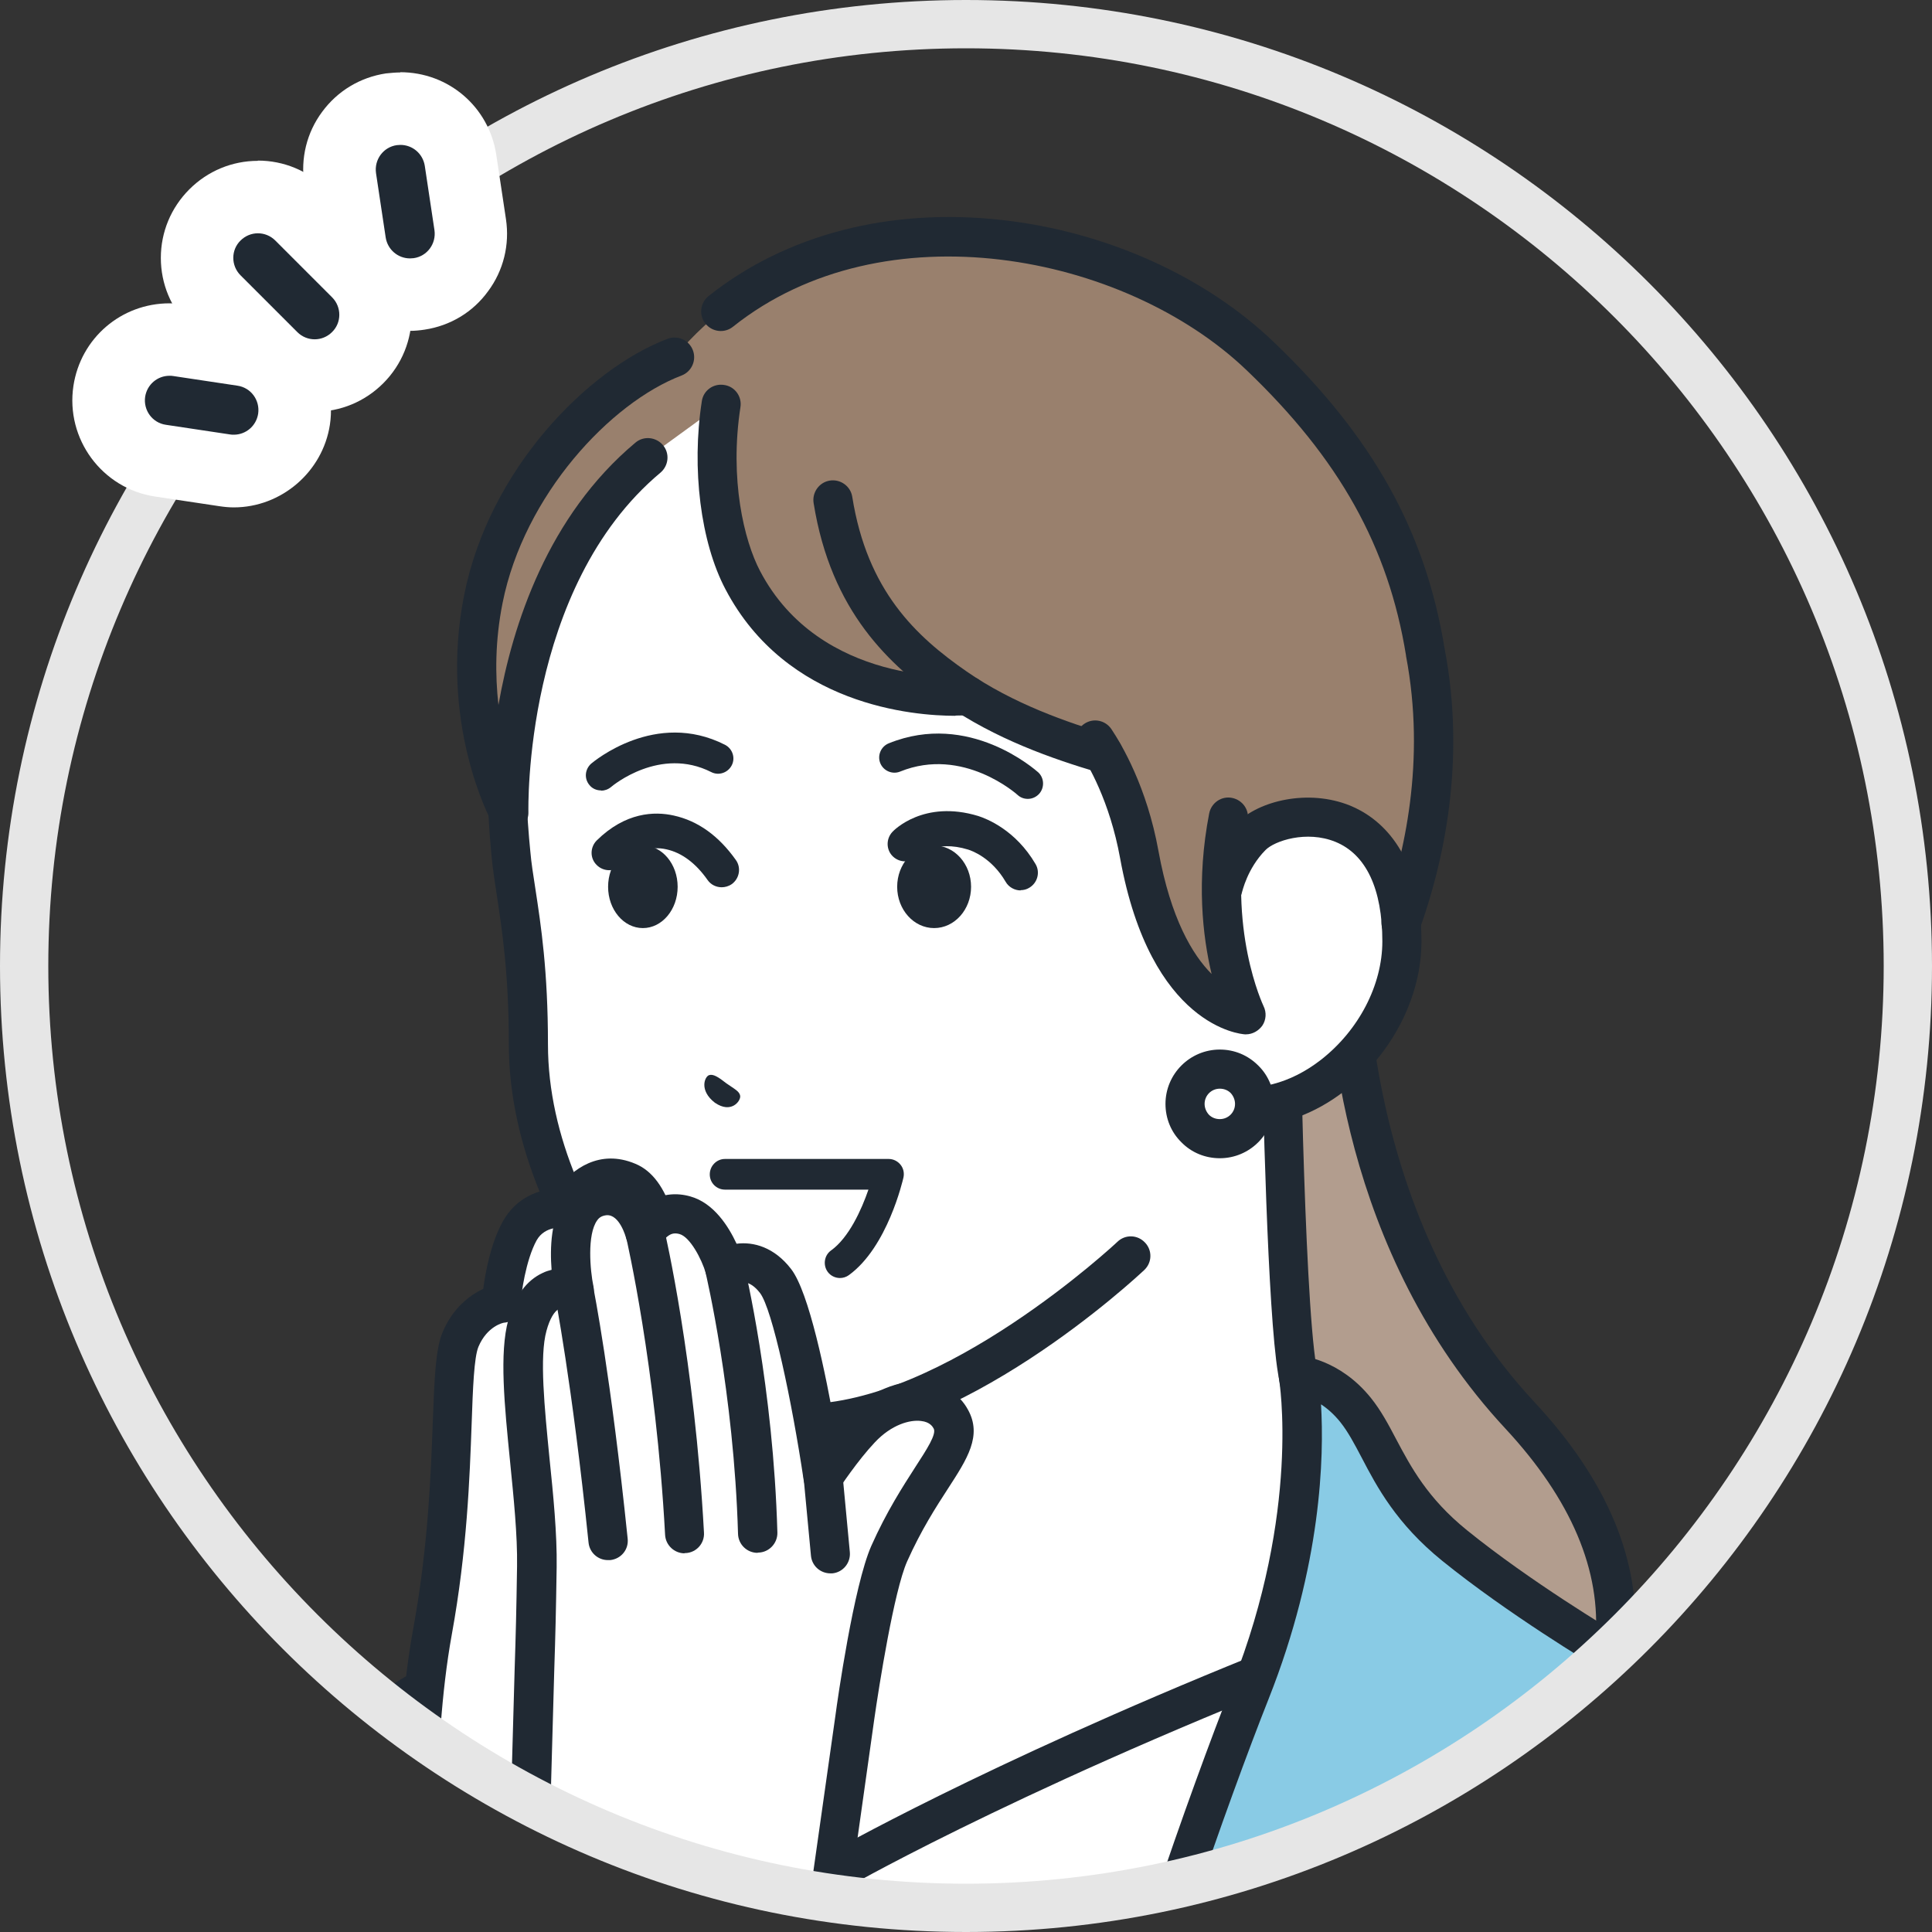 <?xml version="1.0" encoding="UTF-8"?>
<svg id="_キャラ_人間" data-name="キャラ＿人間" xmlns="http://www.w3.org/2000/svg" xmlns:xlink="http://www.w3.org/1999/xlink" viewBox="0 0 80 80">
  <rect x="0" y="0" width="80" height="80" fill="#333333" stroke="none"/>
  <defs>
    <style>
      .cls-1 {
        fill: #b29d8e;
      }

      .cls-1, .cls-2, .cls-3, .cls-4, .cls-5, .cls-6, .cls-7, .cls-8 {
        stroke-width: 0px;
      }

      .cls-2 {
        fill: #e6e6e6;
      }

      .cls-3 {
        fill: #202933;
      }

      .cls-4 {
        fill: #ffefd9;
      }

      .cls-5 {
        fill: none;
      }

      .cls-6 {
        fill: #89cbe5;
      }

      .cls-7 {
        fill: #fff;
      }

      .cls-8 {
        fill: #99806d;
      }

      .cls-9 {
        clip-path: url(#clippath);
      }
    </style>
    <clipPath id="clippath">
      <circle class="cls-5" cx="39" cy="40" r="39"/>
    </clipPath>
  </defs>
  <g class="cls-9">
    <g>
      <g>
        <g>
          <path class="cls-1" d="m62.94,58.59c7.66,8.23,2.32,14.88-.23,16.8-3.34,2.52-14.66,1.89-14.66,1.89l-.94-38.76h8.68s-.65,11.69,7.15,20.07Z"/>
          <path class="cls-3" d="m51.11,78.16c3.7,0,9.68-.3,12.09-2.12,1.87-1.41,4.16-4.34,4.48-7.95.3-3.39-1.1-6.77-4.15-10.04-7.46-8.02-6.94-19.36-6.93-19.47.01-.22-.07-.44-.22-.6-.15-.16-.37-.25-.59-.25h-8.68c-.45,0-.81.36-.81.81,0,.45.36.81.81.81h7.85c0,2.91.58,12.5,7.38,19.81,2.72,2.93,3.98,5.89,3.72,8.8-.27,3.09-2.24,5.6-3.84,6.8-2.55,1.92-11.06,1.9-14.13,1.73-.44-.02-.83.32-.85.76-.02.45.32.83.76.85.15,0,1.38.07,3.1.07Z"/>
        </g>
        <g>
          <path class="cls-7" d="m34.14,62.46c.33-1,.53-3.53.53-5.32v-2.43s8.26-6.16,8.26-6.16l10.06-8.48s.18,13.46.72,16.67c.91,5.41,3.61,8.83,5.09,9.88,5.26,3.73,7.72,6.03,7.72,6.03l-25.87,14.65h-13.55s-7.2-15.33-7.2-15.33c0,0,2.35-1.68,7.8-5.32,2.08-1.39,6.09-3.18,6.42-4.18Z"/>
          <path class="cls-3" d="m26.38,87.64l-7.2-15.33c-.17-.35-.06-.78.26-1,.02-.02,2.42-1.73,7.82-5.33.75-.5,1.73-1.05,2.68-1.58,1.26-.7,3.16-1.76,3.43-2.21.26-.81.48-3.11.48-5.05v-2.43c0-.26.12-.5.33-.65l8.24-6.15,10.05-8.46c.24-.2.57-.25.86-.12.28.13.47.41.47.73,0,.13.18,13.44.71,16.54.84,4.98,3.31,8.32,4.76,9.36,5.24,3.72,7.7,6,7.81,6.09.19.18.28.43.25.69-.03.26-.18.48-.41.61l-25.87,14.65c-.39.22-.88.08-1.1-.31-.22-.39-.08-.88.31-1.1l24.88-14.09c-1.12-.95-3.36-2.78-6.8-5.22-1.44-1.02-4.43-4.52-5.42-10.41-.43-2.57-.63-11.33-.7-15.08l-8.76,7.38s-.02.02-.04.03l-7.94,5.92v2.03c0,1.87-.2,4.47-.57,5.58-.3.91-1.71,1.72-4.17,3.09-.92.51-1.88,1.04-2.57,1.51-3.92,2.61-6.25,4.22-7.23,4.91l6.91,14.72c.19.4.02.89-.39,1.08-.11.05-.23.08-.34.08-.3,0-.6-.17-.73-.47Zm6.99-25.43s0,0,0,0c0,0,0,0,0,0Z"/>
        </g>
        <g>
          <path class="cls-7" d="m27.54,67.48c.27,6.61,5.28,9.65,5.28,9.65l2.07.21s12.22-6.32,21.68-9.75c0,4.92-.06,12.74-.15,21.32-5.27,2.11-11.02,3.27-17.05,3.27-7.26,0-14.12-1.69-20.22-4.68l.12-6.32s.52-6.29,8.26-13.7Z"/>
          <path class="cls-3" d="m34.89,78.15c.14,0,.28-.04.4-.11.08-.05,8.07-4.57,21.57-9.69.42-.16.63-.63.47-1.04-.16-.42-.63-.63-1.04-.47-12.36,4.69-20.15,8.89-21.56,9.67l-1.62-.17c-.43-.29-1.73-1.26-2.73-2.79-.25-.37-.75-.48-1.12-.23-.37.25-.48.75-.23,1.12,1.42,2.16,3.3,3.33,3.38,3.38.1.06.22.1.34.12l2.07.21s.06,0,.08,0Z"/>
        </g>
        <g>
          <path class="cls-6" d="m51.77,70.06c2.99-7.52,1.98-13.11,1.98-13.11,0,0,1.29.09,2.38,1.45,1.09,1.36,1.46,3.47,4.1,5.6,2.73,2.21,6.25,4.31,6.3,4.34,1.84,1.09,6.16,3.65,7.98,7.49-7.04,8.36-17.01,14.18-28.33,15.86.1-2.52.19-4.41.26-5.14.28-2.69,3.63-12.2,5.33-16.48Z"/>
          <path class="cls-3" d="m45.64,92.29c-.18-.16-.28-.39-.27-.63.11-2.79.19-4.49.27-5.2.29-2.81,3.66-12.36,5.38-16.7h0c2.85-7.19,1.95-12.62,1.94-12.67-.04-.25.03-.5.19-.68.17-.19.41-.28.66-.27.07,0,1.66.13,2.96,1.75.41.51.72,1.09,1.04,1.7.61,1.15,1.3,2.45,2.93,3.77,2.64,2.14,6.06,4.18,6.21,4.27,1.91,1.13,6.37,3.78,8.29,7.84.14.29.09.63-.11.87-7.35,8.74-17.59,14.47-28.83,16.14-.04,0-.08,0-.12,0-.2,0-.39-.07-.54-.21Zm20.47-23.26c-.15-.09-3.66-2.19-6.39-4.4-1.89-1.53-2.7-3.05-3.34-4.28-.3-.57-.56-1.06-.87-1.45-.27-.34-.55-.58-.81-.75.13,2.15.03,6.65-2.17,12.2h0c-1.65,4.15-5,13.64-5.27,16.27-.06.58-.14,1.96-.22,4.1,10.29-1.76,19.65-7.06,26.51-15.02-1.83-3.36-5.71-5.66-7.43-6.68Z"/>
        </g>
        <g>
          <path class="cls-4" d="m20.22,68.6c6.6-3.16,9.59-5.31,9.59-5.31,0,0,1.63-1.98,2.13-2.69.8-1.12,2.55-4.96,2.55-4.96v6.77s-10.22,13.4-11.5,22c-.15.99-.28,2.61-.4,4.61-4.01-1.57-7.73-3.7-11.1-6.28.12-2.89.3-5.17.59-6.24,1.34-5,5.45-6.62,8.13-7.91Z"/>
          <path class="cls-3" d="m22.3,89.78c-4.03-1.59-7.83-3.73-11.29-6.39-.21-.16-.33-.41-.32-.68.13-3.26.33-5.36.62-6.42,1.35-5.03,5.37-6.92,8.03-8.17.19-.09.37-.17.54-.26,5.85-2.8,8.86-4.81,9.38-5.18.32-.39,1.6-1.97,2.03-2.56.62-.87,1.99-3.78,2.47-4.82.16-.35.54-.54.91-.46.37.08.64.41.64.79v6.77c0,.18-.06.35-.17.49-.1.13-10.1,13.33-11.34,21.63-.14.91-.27,2.44-.39,4.54-.02.26-.15.5-.37.63-.13.08-.28.13-.44.13-.1,0-.2-.02-.3-.06Zm11.38-30.6c-.4.77-.79,1.48-1.08,1.89-.52.72-2.1,2.65-2.17,2.74-.04.05-.1.1-.15.14-.12.09-3.12,2.22-9.71,5.38-.18.09-.36.17-.55.26-2.67,1.26-6,2.82-7.15,7.13-.17.62-.39,2.1-.54,5.64,2.95,2.22,6.15,4.06,9.53,5.49.11-1.58.22-2.77.33-3.55,1.22-8.21,10.11-20.32,11.49-22.16v-2.96Z"/>
        </g>
      </g>
      <g>
        <g>
          <g>
            <path class="cls-7" d="m39.55,11.74c11.61.15,13.36,13.01,13.41,18.44.03,3.66.03,7.11.03,7.11v5.41s-6.17,9.3-6.17,9.3c0,0-7.42,7-13.67,6.94-3.68-.04-11.27-7.5-11.27-15.7,0-4.19-.56-6.15-.73-7.92-.34-3.64-.61-11.29,5.74-17.95,3-3.15,8.52-5.69,12.66-5.64Z"/>
            <path class="cls-3" d="m33.24,59.75c6.48,0,13.83-6.87,14.14-7.16.33-.31.34-.82.03-1.14-.31-.33-.82-.34-1.14-.03-.07.07-7.2,6.72-13.03,6.72-.03,0-.05,0-.08,0-3.27-.03-10.47-7.25-10.47-14.89,0-3.06-.29-4.93-.52-6.44-.09-.58-.17-1.08-.21-1.55-.25-2.59-.99-10.48,5.52-17.31,2.89-3.04,8.11-5.39,11.94-5.39.04,0,.08,0,.12,0,4.7.06,8.17,2.34,10.32,6.78,2.02,4.16,2.27,8.98,2.29,10.85.03,3.61.03,7.07.03,7.1v5.41c0,.45.36.81.81.81s.81-.36.81-.81v-5.41s0-3.5-.03-7.12c-.03-3.18-.84-19.07-14.21-19.24-4.31-.06-10.01,2.48-13.26,5.89-2.86,3-4.73,6.53-5.58,10.5-.71,3.31-.55,6.2-.37,8.09.05.53.13,1.07.22,1.65.22,1.45.5,3.26.5,6.19,0,8.29,7.64,16.46,12.07,16.51.03,0,.06,0,.09,0Z"/>
          </g>
          <path class="cls-8" d="m59.03,27.02c-.69-4.27-2.52-8.13-6.84-12.27-6.05-5.78-18.1-7.37-24.26.04-3.02,1.15-6.93,5.05-7.92,10.01-1.01,5.04,1.06,8.85,1.06,8.85,0,0-.31-9.63,5.76-14.71l3.04-2.21c-1.03,3.85.67,8.02,2.91,9.88,2.43,2.39,7.02,2.1,7.02,2.1,0,0,1.47,1.14,5.9,2.49.47.83,1.12,2.24,1.47,4.17,1.17,6.44,4.42,6.64,4.42,6.64,0,0-1.32-3.8-.8-5.76.22-.82.59-1.19,1.03-1.64,1.17-1.18,5.8-1.75,6.2,3.6,1-2.77,1.86-6.77,1.01-11.21Z"/>
          <path class="cls-7" d="m51.82,34.63c1.22-1.23,6.23-1.81,6.23,4.35,0,3.92-3.94,7.65-7.54,6.71l.13-8.92s.23-1.18,1.19-2.15Z"/>
          <path class="cls-3" d="m21.07,34.47c.07,0,.14,0,.21-.03.36-.1.61-.43.6-.81,0-.09-.22-9.3,5.47-14.06.34-.29.39-.8.1-1.14-.29-.34-.8-.39-1.14-.1-3.62,3.03-5.08,7.51-5.67,10.86-.14-1.23-.14-2.67.17-4.22.89-4.47,4.47-8.3,7.41-9.42.42-.16.63-.63.47-1.05-.16-.42-.63-.63-1.05-.47-3.31,1.26-7.39,5.41-8.42,10.61-1.05,5.27,1.05,9.23,1.14,9.4.14.27.42.42.71.42Z"/>
          <path class="cls-3" d="m58.02,39.03c.33,0,.64-.21.76-.54.97-2.7,1.94-6.91,1.04-11.62-.79-4.86-2.97-8.78-7.08-12.71-2.85-2.73-6.95-4.57-11.25-5.05-4.64-.52-8.95.6-12.15,3.15-.35.28-.41.79-.13,1.14.28.35.79.41,1.14.13,6.23-4.97,16.21-3.04,21.27,1.8,3.84,3.67,5.87,7.31,6.6,11.81,0,0,0,.02,0,.02.83,4.35-.07,8.26-.97,10.78-.15.42.07.88.49,1.04.09.03.18.05.27.05Z"/>
          <path class="cls-3" d="m45.68,32.02c.35,0,.67-.23.78-.58.13-.43-.11-.88-.54-1.01-1.73-.52-3.97-1.29-5.9-2.63-2.09-1.45-4.11-3.33-4.73-7.23-.07-.44-.49-.74-.93-.67-.44.07-.74.49-.67.93.72,4.5,3.14,6.72,5.41,8.3,2.12,1.48,4.51,2.3,6.36,2.85.08.02.16.03.23.03Z"/>
          <path class="cls-3" d="m39.57,29.63c.32,0,.52-.01.56-.02.45-.03.78-.42.74-.87-.03-.45-.43-.78-.87-.74-.24.02-6.04.39-8.53-4.36-.66-1.26-1.27-3.79-.81-6.78.07-.44-.23-.86-.68-.92-.44-.07-.86.23-.92.68-.43,2.78-.05,5.83.98,7.78,2.53,4.82,7.79,5.24,9.52,5.24Z"/>
          <path class="cls-3" d="m51.64,46.65c-.45,0-.9-.06-1.34-.17-.43-.11-.69-.55-.58-.99.11-.43.55-.69.99-.58,1.27.33,2.72-.04,3.98-1.02,1.57-1.22,2.55-3.1,2.55-4.91,0-2.17-.67-3.6-1.94-4.12-1.2-.49-2.53-.04-2.9.34-.76.77-.96,1.73-.97,1.74-.09.44-.52.72-.95.63-.44-.09-.72-.51-.64-.95.01-.06.29-1.43,1.4-2.56.88-.89,2.92-1.41,4.67-.7,1.1.45,2.95,1.78,2.95,5.62,0,2.3-1.22,4.67-3.18,6.19-1.25.97-2.66,1.47-4.04,1.47Z"/>
          <path class="cls-3" d="m51.59,42.83c.27,0,.52-.14.68-.36.16-.24.18-.55.05-.81-.01-.03-1.53-3.19-.66-7.67.09-.44-.2-.86-.64-.95-.44-.09-.86.2-.95.64-.54,2.79-.27,5.1.1,6.65-.79-.79-1.69-2.29-2.2-5.09-.48-2.66-1.53-4.42-1.95-5.05-.25-.37-.75-.47-1.12-.22-.37.25-.47.75-.22,1.12.37.55,1.27,2.08,1.7,4.44,1.27,6.99,5.01,7.29,5.17,7.3.02,0,.03,0,.05,0Z"/>
        </g>
        <g>
          <path class="cls-7" d="m49.07,45.71c0,.8.65,1.44,1.44,1.44.8,0,1.44-.65,1.44-1.44,0-.8-.65-1.44-1.44-1.44-.8,0-1.44.65-1.44,1.44Z"/>
          <path class="cls-3" d="m48.92,47.3c-.43-.42-.66-.99-.66-1.59h.81s-.81,0-.81,0c0-1.24,1.01-2.25,2.25-2.25h0c.6,0,1.16.23,1.59.66.43.42.66.99.66,1.59,0,1.24-1.01,2.25-2.25,2.25h0c-.6,0-1.17-.23-1.59-.66Zm1.59-2.22c-.35,0-.63.28-.63.63,0,.17.07.33.18.45.12.12.28.18.45.18h0c.35,0,.63-.28.63-.63,0-.17-.07-.33-.18-.45-.12-.12-.28-.18-.45-.18h0Z"/>
        </g>
        <g>
          <path class="cls-3" d="m30.65,45.39c-.02-.2-.23-.29-.57-.53-.33-.26-.55-.4-.72-.34-.18.06-.42.63.24,1.14.68.47,1.07-.07,1.05-.27Z"/>
          <path class="cls-3" d="m42.56,33.08c.17,0,.34-.07.47-.21.23-.26.21-.66-.04-.89-.12-.1-2.86-2.55-6.19-1.2-.32.13-.48.5-.35.82.13.32.5.48.82.35,2.61-1.06,4.85.95,4.87.97.12.11.27.16.42.16Z"/>
          <path class="cls-3" d="m24.89,32.74c.14,0,.29-.05.41-.15.08-.07,2.04-1.69,4.15-.62.31.16.69.03.85-.28.16-.31.03-.69-.28-.85-2.87-1.46-5.43.69-5.54.78-.26.23-.3.62-.07.89.12.15.3.22.48.22Z"/>
          <path class="cls-3" d="m34.78,52.92c.13,0,.26-.04.37-.12,1.6-1.16,2.23-3.92,2.26-4.04.04-.19,0-.38-.12-.53-.12-.15-.3-.24-.49-.24h-6.78c-.35,0-.63.29-.63.64,0,.35.28.63.63.63h5.94c-.29.84-.81,1.99-1.55,2.52-.28.2-.34.6-.14.88.12.17.32.26.51.26Z"/>
          <path class="cls-3" d="m42.26,36.86c.12,0,.25-.03.36-.1.34-.2.46-.64.26-.98-.83-1.42-2.03-1.88-2.37-1.99-2.26-.69-3.51.6-3.56.66-.27.29-.26.75.03,1.02.29.27.74.26,1.01-.02.04-.04.74-.69,2.1-.27.16.05.97.34,1.55,1.33.13.23.38.36.62.36Z"/>
          <path class="cls-3" d="m29.88,36.74c.14,0,.29-.04.42-.13.32-.23.4-.68.17-1-.71-1-1.57-1.62-2.57-1.84-.8-.18-2-.14-3.19,1.03-.28.28-.29.74,0,1.02.28.28.74.29,1.02,0,.59-.58,1.22-.8,1.87-.65.63.14,1.21.57,1.7,1.27.14.2.36.3.59.3Z"/>
          <ellipse class="cls-3" cx="38.68" cy="36.72" rx="1.53" ry="1.71"/>
          <ellipse class="cls-3" cx="26.62" cy="36.72" rx="1.44" ry="1.71"/>
        </g>
      </g>
      <g>
        <g>
          <path class="cls-4" d="m18.93,80.92c1.58.56,3.68,3.82,5.55,3.14,5.03-1.81,13.06-1.42,13.06-1.42l2.81,9.54c-.33,0-.65.01-.98.01-9.59,0-18.49-2.94-25.86-7.97l1.88-4.23s.88,0,3.53.93Z"/>
          <path class="cls-3" d="m39.38,93c.33,0,.67,0,1-.01.25,0,.49-.13.64-.33.15-.2.19-.47.12-.71l-2.81-9.54c-.1-.33-.39-.56-.74-.58-.33-.02-8.25-.38-13.37,1.47-.72.26-1.82-.71-2.79-1.57-.76-.67-1.48-1.31-2.21-1.57-2.65-.94-3.65-.98-3.81-.98-.45,0-.81.37-.8.82,0,.44.36.8.8.8.05,0,.93.05,3.26.89.44.16,1.07.72,1.68,1.26,1.31,1.16,2.79,2.47,4.42,1.88,4.06-1.46,10.27-1.44,12.17-1.39l2.34,7.95c-9.08-.02-17.83-2.73-25.3-7.83-.37-.25-.87-.16-1.13.21-.25.37-.16.87.21,1.13,7.77,5.31,16.87,8.11,26.31,8.11Z"/>
        </g>
        <g>
          <g>
            <path class="cls-7" d="m27.99,83.79s-2.01.89-5.76.33c-3.75-.56-5.76-2.05-5.76-2.05l.89-3.27s-.36-6.21.56-11.26c1.09-5.99.6-10.73,1.15-12.06.55-1.33,1.68-1.49,1.68-1.49,0,0,.13-1.84.77-3,.64-1.16,2-.93,2-.93,0,0,.89-1.77,2.46-1.11.54.23.87.86,1.08,1.55-.36.24.93,33.3.93,33.3Z"/>
            <path class="cls-3" d="m22.11,84.92c-3.91-.58-6.03-2.13-6.12-2.2-.27-.2-.39-.54-.3-.86l.85-3.15c-.05-.96-.29-6.58.58-11.32.61-3.35.72-6.32.8-8.49.07-1.82.11-3.03.41-3.74.41-.98,1.1-1.52,1.68-1.79.09-.69.31-1.89.81-2.79.56-1.02,1.53-1.34,2.28-1.37.59-.79,1.72-1.65,3.21-1.02.7.29,1.21.99,1.54,2.06.05.16.05.33,0,.49-.17,1.63.48,20.56.97,33.02.01.33-.18.64-.48.77-.07.03-1.35.58-3.7.58-.73,0-1.57-.05-2.51-.19Zm5.88-1.13h0,0Zm-1.41-16.54c-.16-4.82-.28-8.67-.34-11.45-.07-3.19-.09-4.59-.02-5.26-.16-.46-.37-.78-.56-.86-.81-.34-1.32.55-1.42.72-.16.32-.5.5-.85.44-.08-.01-.82-.1-1.17.52-.45.82-.64,2.21-.67,2.67-.03.4-.29.71-.68.74-.03,0-.7.14-1.06,1-.18.44-.23,1.71-.28,3.18-.08,2.22-.19,5.26-.82,8.72-.89,4.89-.55,11.01-.55,11.07,0,.09,0,.17-.03.26l-.73,2.69c.76.43,2.44,1.24,4.94,1.61,2.4.36,4.03.09,4.81-.11-.08-2.07-.35-9.04-.58-15.95Zm.92-16.09s0,0,0,0c0,0,0,0,0,0Zm0,0c.05-.03.09-.07.13-.11-.04.04-.08.08-.13.11Z"/>
          </g>
          <g>
            <path class="cls-7" d="m22.23,64.88c.05-3.25-.97-7.94-.39-10,.58-2.06,1.94-1.45,1.94-1.45,0,0-.79-3.7,1.25-3.91,1.29-.13,1.68,1.55,1.68,1.55,0,0,.18-.34.54-.58.27-.18.64-.29,1.11-.16,1.11.31,1.65,2.19,1.65,2.19,0,0,1.11-.75,2.1.54.95,1.22,1.98,8.13,1.98,8.13,0,0,.78-1.19,1.54-2,1.31-1.38,3.12-1.53,3.74-.42.62,1.11-1.09,2.29-2.55,5.57-.71,1.59-1.42,6.76-1.42,6.76l-1.22,8.61,1.12,4.3s-1.03,1.24-4.72,1.95c-4.28.81-5.87-.41-5.87-.41l-.75-4.86s-2.06-3.34-1.96-6.91c.15-5.6.18-5.66.23-8.91Z"/>
            <path class="cls-3" d="m24.22,86.2c-.17-.13-.27-.31-.31-.52l-.73-4.7c-.41-.71-2.08-3.83-2-7.21.06-2.25.1-3.61.13-4.64.05-1.55.07-2.33.1-4.27.02-1.29-.14-2.84-.29-4.35-.23-2.31-.45-4.49-.07-5.86.27-.98.75-1.63,1.42-1.94.12-.06.25-.1.37-.13-.07-.89-.04-2.16.58-3.01.37-.5.89-.8,1.53-.87.94-.1,1.6.4,2.02,1,.49-.26,1.04-.32,1.61-.16.98.27,1.59,1.25,1.92,1.96.7-.09,1.56.14,2.26,1.05.74.96,1.43,4.34,1.83,6.6.15-.18.31-.36.46-.53.95-1.01,2.19-1.53,3.3-1.39.76.1,1.38.5,1.73,1.14.6,1.08-.03,2.04-.82,3.26-.5.77-1.12,1.73-1.7,3.03-.54,1.22-1.16,5.14-1.36,6.54l-1.19,8.45,1.08,4.15c.07.25,0,.52-.16.72-.12.15-1.33,1.49-5.19,2.22-1.12.21-2.07.29-2.88.29-2.43,0-3.49-.75-3.63-.86Zm.49-.64h0,0Zm8.69-5.64c-.03-.1-.03-.21-.02-.32l1.22-8.61c.07-.54.75-5.33,1.48-6.98.63-1.42,1.32-2.48,1.82-3.26.48-.74.89-1.37.76-1.6-.04-.07-.15-.27-.52-.31-.45-.06-1.22.14-1.92.89-.7.74-1.45,1.87-1.46,1.89-.18.28-.52.42-.85.35-.33-.07-.58-.34-.63-.67-.49-3.29-1.3-7.1-1.81-7.76-.44-.57-.82-.47-1.02-.36-.21.15-.47.19-.72.1-.25-.08-.43-.3-.5-.55-.18-.61-.66-1.51-1.09-1.63-.18-.05-.32-.03-.45.06-.14.09-.24.24-.26.27-.16.3-.48.47-.82.43-.34-.04-.61-.29-.69-.61,0,0-.26-.98-.81-.93-.17.02-.29.08-.38.21-.43.59-.29,2.09-.16,2.72.07.31-.03.64-.28.83-.25.19-.56.23-.83.09-.04-.01-.17-.04-.3.02-.21.1-.4.43-.53.91-.3,1.07-.08,3.2.12,5.25.16,1.55.32,3.16.3,4.54-.03,1.95-.05,2.73-.1,4.29-.03,1.03-.07,2.38-.13,4.63-.09,3.28,1.82,6.44,1.84,6.47.06.09.09.19.11.3l.69,4.46c.57.24,2.09.68,4.98.13,2.3-.44,3.47-1.09,3.96-1.44l-.99-3.81Z"/>
          </g>
          <path class="cls-3" d="m25.19,64.6s.06,0,.08,0c.45-.05.77-.44.72-.89-.7-6.78-1.4-10.29-1.43-10.44-.09-.44-.51-.72-.95-.64-.44.09-.72.51-.64.95,0,.04.71,3.59,1.4,10.29.04.42.39.73.8.73Z"/>
          <path class="cls-3" d="m28.34,64.31s.03,0,.05,0c.45-.02.79-.41.76-.85-.39-7.15-1.6-12.36-1.65-12.58-.1-.44-.54-.71-.97-.6-.44.1-.71.54-.6.97.01.05,1.23,5.3,1.61,12.3.02.43.38.77.81.77Z"/>
          <path class="cls-3" d="m31.38,64.29s.02,0,.02,0c.45-.01.8-.39.79-.83-.17-6.04-1.34-10.93-1.39-11.13-.1-.43-.54-.7-.98-.6-.43.1-.7.54-.6.98.01.05,1.17,4.94,1.34,10.8.01.44.37.79.81.79Z"/>
          <path class="cls-3" d="m34.38,65.15s.05,0,.08,0c.45-.04.77-.44.73-.88l-.31-3.29c-.04-.45-.44-.77-.88-.73-.45.04-.77.44-.73.88l.31,3.29c.04.42.39.73.81.73Z"/>
        </g>
      </g>
    </g>
  </g>
  <path class="cls-2" d="m40,2c20.95,0,38,17.05,38,38s-17.05,38-38,38S2,60.95,2,40,19.05,2,40,2m0-2C17.91,0,0,17.91,0,40s17.91,40,40,40,40-17.91,40-40S62.09,0,40,0h0Z"/>
  <g>
    <g>
      <path class="cls-3" d="m13.03,15.55c-.67,0-1.31-.26-1.78-.74l-2.35-2.35c-.48-.48-.74-1.11-.74-1.78s.26-1.31.74-1.78c.48-.48,1.11-.74,1.78-.74s1.31.26,1.78.74l2.35,2.35c.48.48.74,1.11.74,1.78s-.26,1.31-.74,1.78-1.11.74-1.78.74Z"/>
      <path class="cls-7" d="m10.68,9.66c.26,0,.52.1.72.3l2.35,2.35c.4.4.4,1.05,0,1.44-.2.2-.46.3-.72.3s-.52-.1-.72-.3l-2.35-2.35c-.4-.4-.4-1.05,0-1.44.2-.2.46-.3.72-.3m0-3c-1.07,0-2.08.42-2.84,1.18-.76.76-1.18,1.77-1.18,2.84s.42,2.08,1.18,2.84l2.35,2.35c.76.76,1.77,1.18,2.84,1.18s2.08-.42,2.84-1.18c1.57-1.57,1.57-4.12,0-5.69l-2.35-2.35c-.76-.76-1.77-1.18-2.84-1.18h0Z"/>
    </g>
    <g>
      <path class="cls-3" d="m9.68,19.5c-.12,0-.25,0-.38-.03l-2.66-.4c-.67-.1-1.25-.45-1.65-1-.4-.54-.56-1.21-.46-1.87.18-1.22,1.25-2.14,2.49-2.14.12,0,.25,0,.38.03l2.66.4c.67.1,1.25.45,1.65,1,.4.54.56,1.21.46,1.87-.18,1.22-1.26,2.15-2.49,2.15Z"/>
      <path class="cls-7" d="m7.02,15.56c.05,0,.1,0,.15.01l2.66.4c.56.08.94.6.86,1.16-.08.51-.51.87-1.01.87-.05,0-.1,0-.15-.01l-2.66-.4c-.56-.08-.94-.6-.86-1.16.08-.51.51-.87,1.01-.87m0-3c-2,0-3.68,1.44-3.98,3.42-.33,2.19,1.18,4.25,3.38,4.58l2.66.4c.2.03.4.05.6.05,1.97,0,3.68-1.47,3.98-3.42.33-2.19-1.18-4.25-3.38-4.58l-2.66-.4c-.2-.03-.4-.05-.6-.05h0Z"/>
    </g>
    <g>
      <path class="cls-3" d="m16.98,12.2c-1.24,0-2.31-.92-2.49-2.15l-.4-2.66c-.21-1.38.74-2.66,2.12-2.87.13-.02.25-.03.38-.03,1.26,0,2.3.9,2.49,2.14l.4,2.66c.1.67-.06,1.33-.46,1.87s-.99.9-1.65,1c-.13.02-.25.03-.38.03Z"/>
      <path class="cls-7" d="m16.58,6c.5,0,.93.36,1.01.87l.4,2.66c.08.56-.3,1.08-.86,1.16-.05,0-.1.01-.15.01-.5,0-.93-.36-1.01-.87l-.4-2.66c-.08-.56.3-1.08.86-1.16.05,0,.1-.01.15-.01m0-3c-.2,0-.4.02-.6.04-1.06.16-2,.72-2.64,1.59-.64.86-.9,1.93-.74,2.99l.4,2.66c.29,1.95,2,3.42,3.98,3.42.2,0,.4-.02.6-.05,1.06-.16,2-.72,2.63-1.59.64-.86.9-1.93.74-2.99l-.4-2.66c-.3-1.98-1.97-3.42-3.98-3.42h0Z"/>
    </g>
  </g>
</svg>